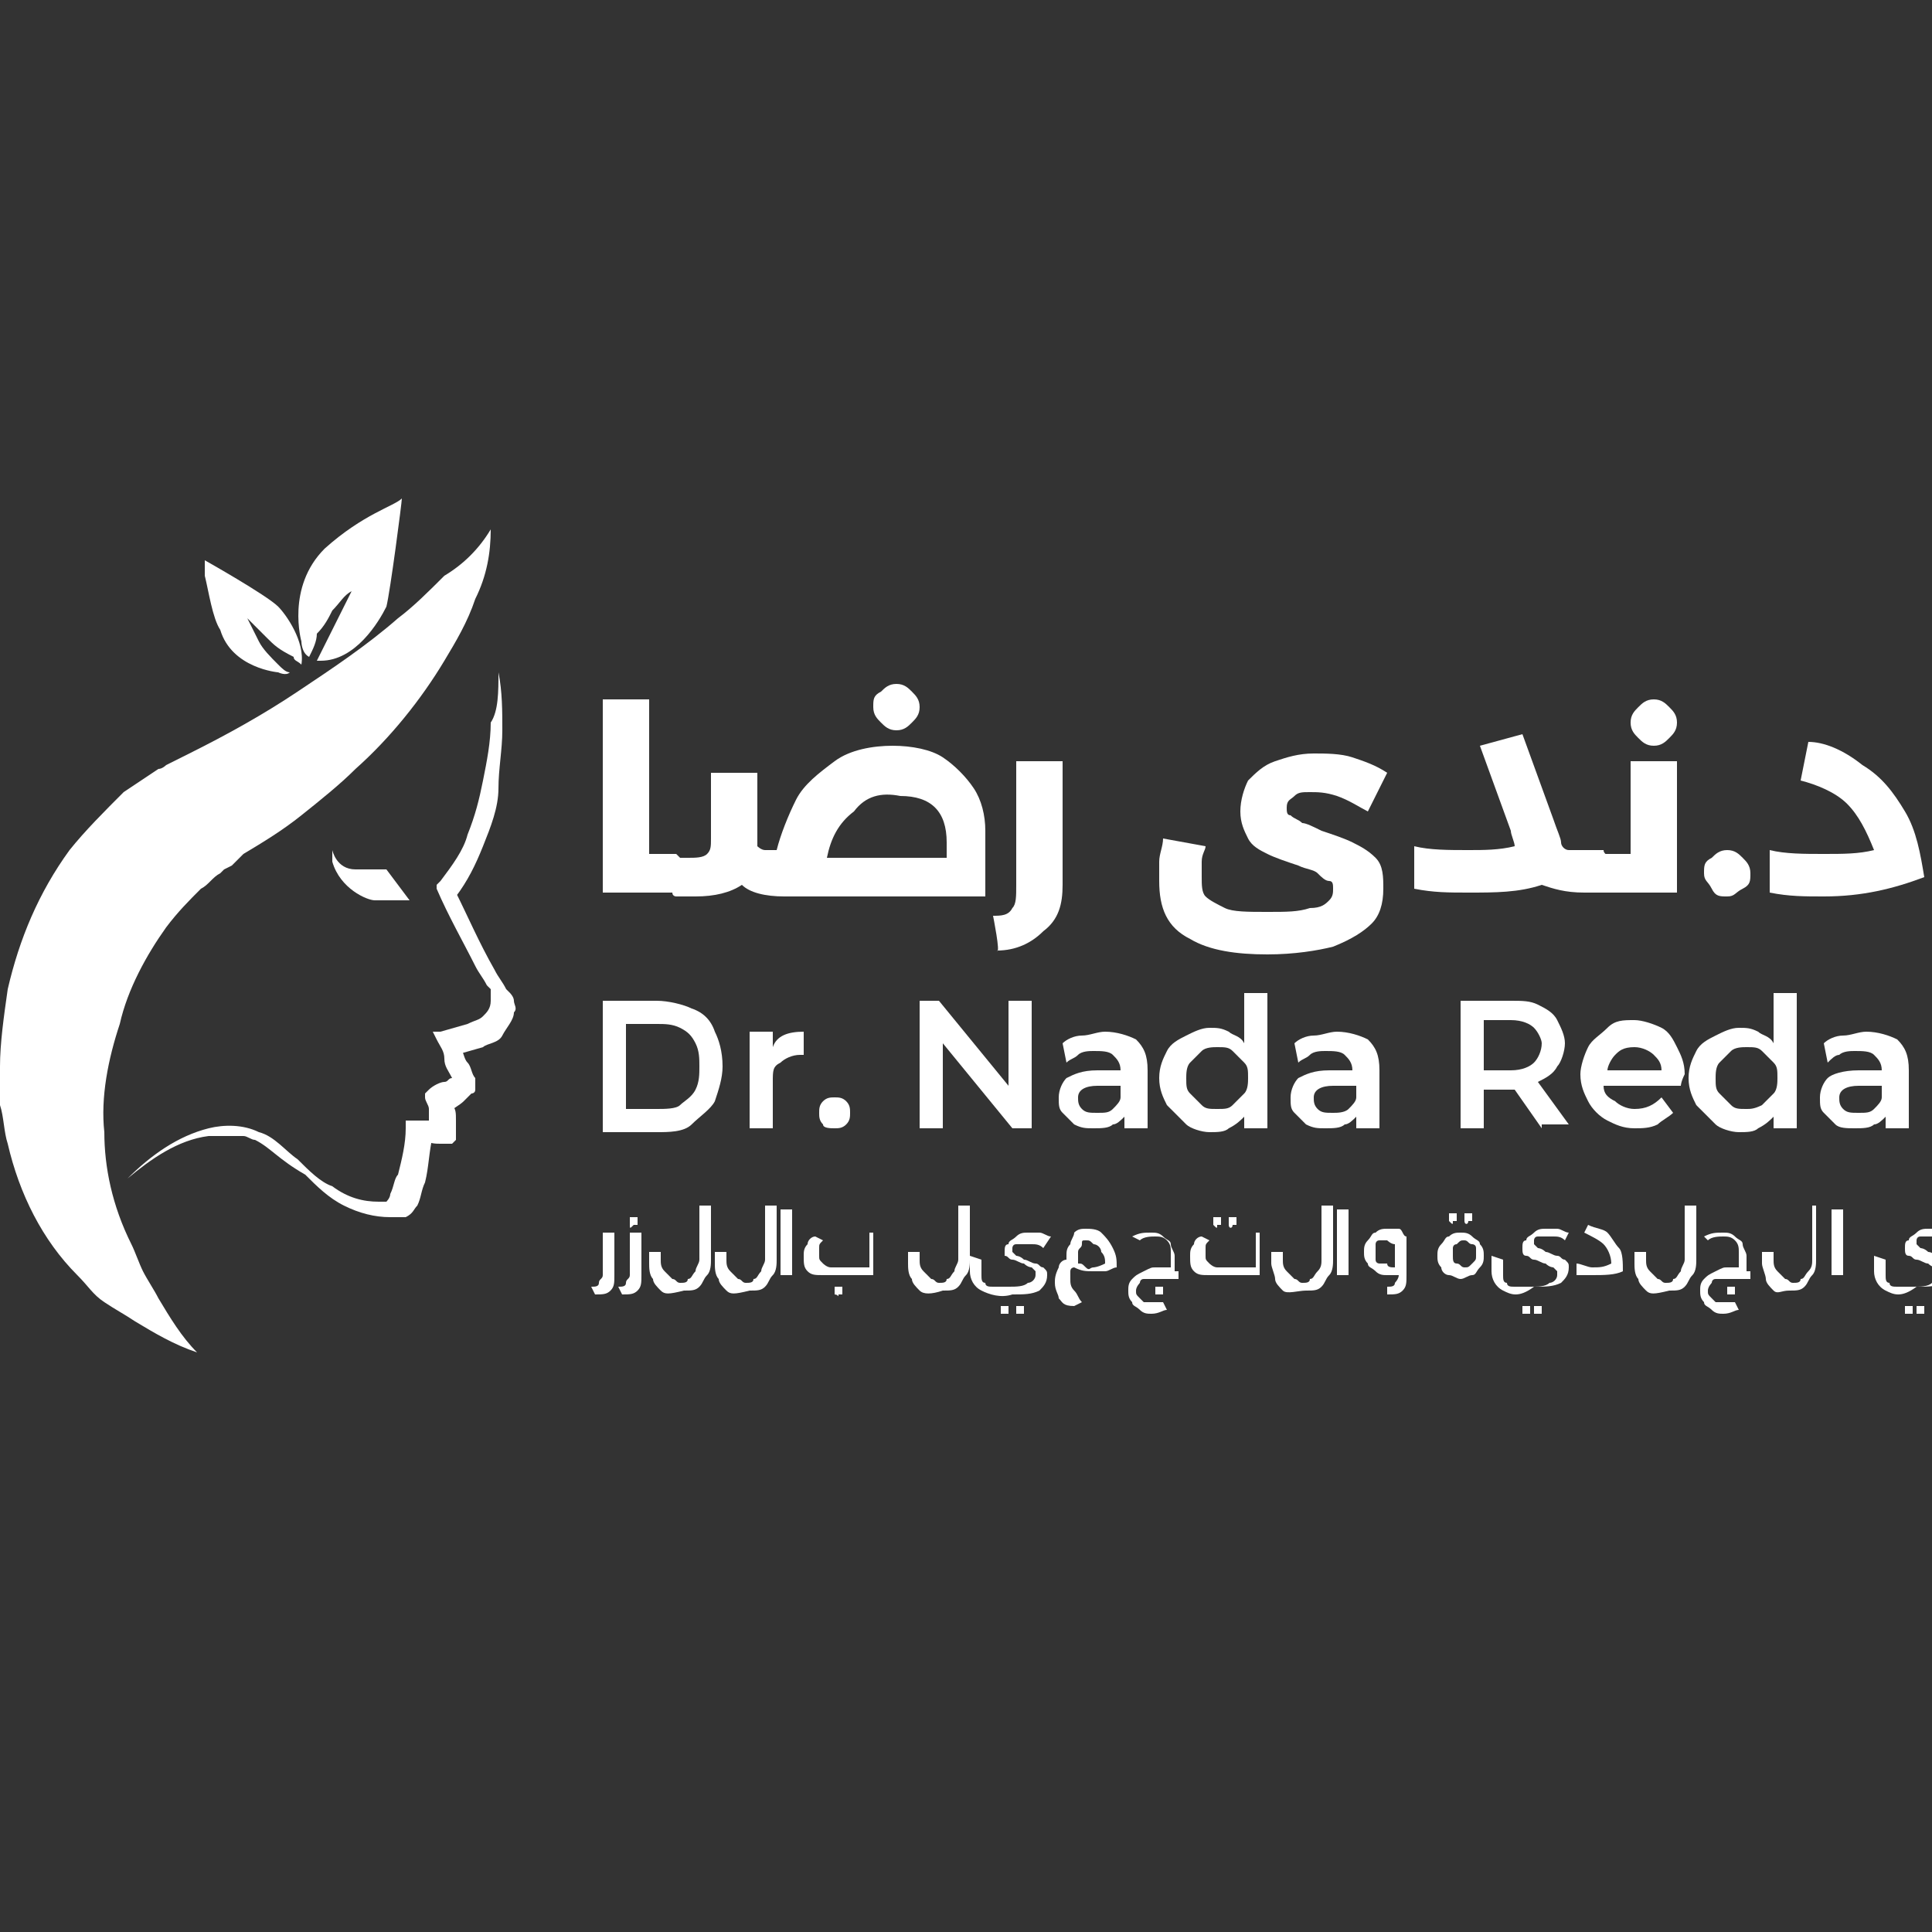 <?xml version="1.0" encoding="utf-8"?>
<!-- Generator: Adobe Illustrator 28.1.0, SVG Export Plug-In . SVG Version: 6.00 Build 0)  -->
<svg version="1.1" id="Layer_1" xmlns="http://www.w3.org/2000/svg" xmlns:xlink="http://www.w3.org/1999/xlink" x="0px" y="0px"
	 viewBox="0 0 50 50" style="enable-background:new 0 0 50 50;" xml:space="preserve">
<rect x="0" y="0" width="50" height="50" fill="#333333" stroke="none"/>
<style type="text/css">
	.st0{fill:#FFFFFF;}
	.st1{enable-background:new    ;}
</style>
<g>
	<g>
		<path class="st0" d="M17.6,22.2c0,0.1,0,0.2,0,0.4s0,0.3,0,0.4c0,0.1-0.1,0.1-0.1,0.1h-1.9v-5h1.2v4h0.7
			C17.5,22.1,17.6,22.2,17.6,22.2L17.6,22.2z"/>
		<path class="st0" d="M25.6,23h-0.1v0.2h-5.2c-0.5,0-0.9-0.1-1.1-0.3c-0.3,0.2-0.7,0.3-1.2,0.3h-0.5c0,0-0.1,0-0.1-0.1s0-0.2,0-0.4
			s0-0.3,0-0.4c0-0.1,0.1-0.1,0.1-0.1h0.3c0.2,0,0.4,0,0.5-0.1c0.1-0.1,0.1-0.2,0.1-0.4V20h1.2v1.5c0,0.1,0,0.3,0,0.4
			c0,0,0.1,0.1,0.2,0.1c0.1,0,0.2,0,0.3,0c0.1-0.4,0.3-0.9,0.5-1.3s0.6-0.7,1-1s1-0.4,1.5-0.4c0.5,0,1,0.1,1.3,0.3s0.6,0.5,0.8,0.8
			c0.2,0.3,0.3,0.7,0.3,1.1V23L25.6,23z M22.1,21c-0.4,0.3-0.6,0.7-0.7,1.2h3.1v-0.4c0-0.4-0.1-0.7-0.3-0.9
			c-0.2-0.2-0.5-0.3-0.9-0.3C22.8,20.5,22.4,20.6,22.1,21L22.1,21z M22.8,18.7c-0.1-0.1-0.2-0.2-0.2-0.4s0-0.3,0.2-0.4
			c0.1-0.1,0.2-0.2,0.4-0.2s0.3,0.1,0.4,0.2s0.2,0.2,0.2,0.4s-0.1,0.3-0.2,0.4s-0.2,0.2-0.4,0.2S22.9,18.8,22.8,18.7z"/>
		<path class="st0" d="M25.7,23.7c0.2,0,0.4,0,0.5-0.2c0.1-0.1,0.1-0.3,0.1-0.6v-3.2h1.2v3.2c0,0.5-0.1,0.9-0.5,1.2
			c-0.3,0.3-0.7,0.5-1.2,0.5C25.9,24.7,25.7,23.7,25.7,23.7z"/>
		<path class="st0" d="M30.8,24.3C30.2,24,30,23.5,30,22.8c0-0.1,0-0.3,0-0.5s0.1-0.4,0.1-0.6l1.1,0.2c0,0.1-0.1,0.2-0.1,0.4
			c0,0.2,0,0.3,0,0.4c0,0.2,0,0.4,0.1,0.5c0.1,0.1,0.3,0.2,0.5,0.3c0.2,0.1,0.6,0.1,1.1,0.1s0.8,0,1.1-0.1c0.3,0,0.4-0.1,0.5-0.2
			c0.1-0.1,0.1-0.2,0.1-0.3c0-0.1,0-0.2-0.1-0.2s-0.2-0.1-0.3-0.2s-0.3-0.1-0.5-0.2c-0.3-0.1-0.6-0.2-0.8-0.3s-0.4-0.2-0.5-0.4
			s-0.2-0.4-0.2-0.7s0.1-0.6,0.2-0.8c0.2-0.2,0.4-0.4,0.7-0.5c0.3-0.1,0.6-0.2,1-0.2c0.3,0,0.7,0,1,0.1c0.3,0.1,0.6,0.2,0.9,0.4
			l-0.5,1c-0.2-0.1-0.5-0.3-0.8-0.4s-0.5-0.1-0.7-0.1c-0.2,0-0.3,0-0.4,0.1s-0.2,0.1-0.2,0.3c0,0.1,0,0.2,0.1,0.2
			c0.1,0.1,0.2,0.1,0.3,0.2c0.1,0,0.3,0.1,0.5,0.2c0.3,0.1,0.6,0.2,0.8,0.3s0.4,0.2,0.6,0.4s0.2,0.5,0.2,0.8c0,0.4-0.1,0.7-0.3,0.9
			c-0.2,0.2-0.5,0.4-1,0.6c-0.4,0.1-1,0.2-1.7,0.2C32,24.7,31.3,24.6,30.8,24.3L30.8,24.3z"/>
		<path class="st0" d="M41.6,22.2c0,0.1,0,0.2,0,0.4s0,0.3,0,0.4c0,0.1-0.1,0.1-0.1,0.1H41c-0.5,0-0.8-0.1-1.1-0.2
			c-0.6,0.2-1.2,0.2-1.9,0.2c-0.5,0-0.9,0-1.4-0.1v-1.1c0.4,0.1,0.9,0.1,1.4,0.1c0.4,0,0.8,0,1.2-0.1c0-0.1-0.1-0.3-0.1-0.4
			l-0.8-2.2l1.1-0.3l0.8,2.2c0.1,0.3,0.2,0.5,0.2,0.6c0,0.1,0.1,0.2,0.2,0.2c0.1,0,0.2,0,0.4,0h0.5C41.5,22.1,41.6,22.1,41.6,22.2
			L41.6,22.2z"/>
		<path class="st0" d="M43.4,19.7v3.4h-1.9c0,0-0.1,0-0.1-0.1c0-0.1,0-0.2,0-0.4s0-0.3,0-0.4c0-0.1,0.1-0.1,0.1-0.1h0.7v-2.4
			L43.4,19.7L43.4,19.7z M42.4,19.1c-0.1-0.1-0.2-0.2-0.2-0.4s0.1-0.3,0.2-0.4c0.1-0.1,0.2-0.2,0.4-0.2s0.3,0.1,0.4,0.2
			c0.1,0.1,0.2,0.2,0.2,0.4s-0.1,0.3-0.2,0.4s-0.2,0.2-0.4,0.2S42.5,19.2,42.4,19.1z"/>
		<path class="st0" d="M45.1,22.2c0.1,0.1,0.2,0.2,0.2,0.4s0,0.3-0.2,0.4s-0.2,0.2-0.4,0.2s-0.3,0-0.4-0.2s-0.2-0.2-0.2-0.4
			s0-0.3,0.2-0.4c0.1-0.1,0.2-0.2,0.4-0.2S45,22.1,45.1,22.2z"/>
		<path class="st0" d="M48.2,19.8c0.5,0.3,0.8,0.7,1.1,1.2c0.3,0.5,0.4,1.1,0.5,1.7c-0.8,0.3-1.6,0.5-2.6,0.5c-0.5,0-0.9,0-1.4-0.1
			V22c0.4,0.1,0.9,0.1,1.4,0.1s0.9,0,1.3-0.1c-0.2-0.5-0.4-0.9-0.7-1.2s-0.8-0.5-1.2-0.6l0.2-1C47.2,19.2,47.7,19.4,48.2,19.8
			L48.2,19.8z"/>
	</g>
	<g class="st1">
		<path class="st0" d="M15.6,25.9H17c0.3,0,0.7,0.1,0.9,0.2c0.3,0.1,0.5,0.3,0.6,0.6c0.1,0.2,0.2,0.5,0.2,0.9c0,0.3-0.1,0.6-0.2,0.9
			c-0.1,0.2-0.4,0.4-0.6,0.6s-0.6,0.2-0.9,0.2h-1.4V25.9z M17,28.7c0.2,0,0.5,0,0.6-0.1s0.3-0.2,0.4-0.4s0.1-0.4,0.1-0.6
			c0-0.2,0-0.4-0.1-0.6c-0.1-0.2-0.2-0.3-0.4-0.4s-0.4-0.1-0.6-0.1h-0.8v2.2H17z"/>
		<path class="st0" d="M20.8,26.7v0.6c0,0-0.1,0-0.1,0c-0.2,0-0.4,0.1-0.5,0.2C20,27.6,20,27.7,20,28v1.2h-0.6v-2.5h0.6v0.4
			C20.1,26.8,20.4,26.7,20.8,26.7z"/>
		<path class="st0" d="M21.3,29.1c-0.1-0.1-0.1-0.2-0.1-0.3c0-0.1,0-0.2,0.1-0.3c0.1-0.1,0.2-0.1,0.3-0.1s0.2,0,0.3,0.1
			c0.1,0.1,0.1,0.2,0.1,0.3c0,0.1,0,0.2-0.1,0.3s-0.2,0.1-0.3,0.1S21.3,29.2,21.3,29.1z"/>
		<path class="st0" d="M26.7,25.9v3.3h-0.5L24.4,27v2.2h-0.6v-3.3h0.5l1.8,2.2v-2.2H26.7z"/>
		<path class="st0" d="M29.4,26.9c0.2,0.2,0.3,0.4,0.3,0.8v1.5h-0.6v-0.3c-0.1,0.1-0.2,0.2-0.3,0.2c-0.1,0.1-0.3,0.1-0.5,0.1
			c-0.2,0-0.3,0-0.5-0.1c-0.1-0.1-0.2-0.2-0.3-0.3s-0.1-0.2-0.1-0.4c0-0.2,0.1-0.4,0.2-0.5c0.2-0.1,0.4-0.2,0.8-0.2h0.6v0
			c0-0.2-0.1-0.3-0.2-0.4c-0.1-0.1-0.3-0.1-0.5-0.1c-0.1,0-0.3,0-0.4,0.1s-0.2,0.1-0.3,0.2L27.5,27c0.1-0.1,0.3-0.2,0.5-0.2
			s0.4-0.1,0.6-0.1C28.9,26.7,29.2,26.8,29.4,26.9z M28.8,28.7c0.1-0.1,0.2-0.2,0.2-0.3v-0.3h-0.6c-0.3,0-0.5,0.1-0.5,0.3
			c0,0.1,0,0.2,0.1,0.3c0.1,0.1,0.2,0.1,0.4,0.1C28.6,28.8,28.7,28.8,28.8,28.7z"/>
		<path class="st0" d="M32.8,25.7v3.5h-0.6v-0.3c-0.1,0.1-0.2,0.2-0.4,0.3c-0.1,0.1-0.3,0.1-0.5,0.1c-0.2,0-0.5-0.1-0.6-0.2
			s-0.3-0.3-0.5-0.5c-0.1-0.2-0.2-0.4-0.2-0.7s0.1-0.5,0.2-0.7c0.1-0.2,0.3-0.3,0.5-0.4c0.2-0.1,0.4-0.2,0.6-0.2
			c0.2,0,0.3,0,0.5,0.1c0.1,0.1,0.3,0.1,0.4,0.3v-1.3H32.8z M31.9,28.6c0.1-0.1,0.2-0.2,0.3-0.3s0.1-0.3,0.1-0.4
			c0-0.2,0-0.3-0.1-0.4c-0.1-0.1-0.2-0.2-0.3-0.3c-0.1-0.1-0.2-0.1-0.4-0.1c-0.1,0-0.3,0-0.4,0.1c-0.1,0.1-0.2,0.2-0.3,0.3
			c-0.1,0.1-0.1,0.3-0.1,0.4c0,0.2,0,0.3,0.1,0.4s0.2,0.2,0.3,0.3c0.1,0.1,0.2,0.1,0.4,0.1C31.7,28.7,31.8,28.7,31.9,28.6z"/>
		<path class="st0" d="M35.4,26.9c0.2,0.2,0.3,0.4,0.3,0.8v1.5h-0.6v-0.3c-0.1,0.1-0.2,0.2-0.3,0.2c-0.1,0.1-0.3,0.1-0.5,0.1
			c-0.2,0-0.3,0-0.5-0.1c-0.1-0.1-0.2-0.2-0.3-0.3s-0.1-0.2-0.1-0.4c0-0.2,0.1-0.4,0.2-0.5c0.2-0.1,0.4-0.2,0.8-0.2h0.6v0
			c0-0.2-0.1-0.3-0.2-0.4c-0.1-0.1-0.3-0.1-0.5-0.1c-0.1,0-0.3,0-0.4,0.1s-0.2,0.1-0.3,0.2L33.5,27c0.1-0.1,0.3-0.2,0.5-0.2
			s0.4-0.1,0.6-0.1C34.9,26.7,35.2,26.8,35.4,26.9z M34.9,28.7c0.1-0.1,0.2-0.2,0.2-0.3v-0.3h-0.6c-0.3,0-0.5,0.1-0.5,0.3
			c0,0.1,0,0.2,0.1,0.3c0.1,0.1,0.2,0.1,0.4,0.1C34.6,28.8,34.8,28.8,34.9,28.7z"/>
		<path class="st0" d="M39.9,29.2l-0.7-1c0,0-0.1,0-0.1,0h-0.7v1h-0.6v-3.3h1.3c0.3,0,0.5,0,0.7,0.1c0.2,0.1,0.4,0.2,0.5,0.4
			c0.1,0.2,0.2,0.4,0.2,0.6c0,0.2-0.1,0.5-0.2,0.6c-0.1,0.2-0.3,0.3-0.5,0.4l0.8,1.1H39.9z M39.7,26.6c-0.1-0.1-0.3-0.2-0.6-0.2
			h-0.7v1.3h0.7c0.3,0,0.5-0.1,0.6-0.2c0.1-0.1,0.2-0.3,0.2-0.5C39.9,26.9,39.8,26.7,39.7,26.6z"/>
		<path class="st0" d="M43.5,28.1h-2c0,0.2,0.1,0.3,0.3,0.4c0.1,0.1,0.3,0.2,0.5,0.2c0.3,0,0.5-0.1,0.7-0.3l0.3,0.4
			c-0.1,0.1-0.3,0.2-0.4,0.3c-0.2,0.1-0.4,0.1-0.6,0.1c-0.3,0-0.5-0.1-0.7-0.2c-0.2-0.1-0.4-0.3-0.5-0.5c-0.1-0.2-0.2-0.4-0.2-0.7
			c0-0.2,0.1-0.5,0.2-0.7c0.1-0.2,0.3-0.3,0.5-0.5s0.4-0.2,0.7-0.2c0.2,0,0.5,0.1,0.7,0.2s0.3,0.3,0.4,0.5c0.1,0.2,0.2,0.4,0.2,0.7
			C43.5,28,43.5,28.1,43.5,28.1z M41.8,27.3c-0.1,0.1-0.2,0.3-0.2,0.4h1.4c0-0.2-0.1-0.3-0.2-0.4c-0.1-0.1-0.3-0.2-0.5-0.2
			C42,27.1,41.9,27.2,41.8,27.3z"/>
		<path class="st0" d="M46.5,25.7v3.5h-0.6v-0.3c-0.1,0.1-0.2,0.2-0.4,0.3c-0.1,0.1-0.3,0.1-0.5,0.1c-0.2,0-0.5-0.1-0.6-0.2
			s-0.3-0.3-0.5-0.5c-0.1-0.2-0.2-0.4-0.2-0.7s0.1-0.5,0.2-0.7c0.1-0.2,0.3-0.3,0.5-0.4c0.2-0.1,0.4-0.2,0.6-0.2
			c0.2,0,0.3,0,0.5,0.1c0.1,0.1,0.3,0.1,0.4,0.3v-1.3H46.5z M45.6,28.6c0.1-0.1,0.2-0.2,0.3-0.3s0.1-0.3,0.1-0.4
			c0-0.2,0-0.3-0.1-0.4c-0.1-0.1-0.2-0.2-0.3-0.3c-0.1-0.1-0.2-0.1-0.4-0.1c-0.1,0-0.3,0-0.4,0.1c-0.1,0.1-0.2,0.2-0.3,0.3
			c-0.1,0.1-0.1,0.3-0.1,0.4c0,0.2,0,0.3,0.1,0.4s0.2,0.2,0.3,0.3c0.1,0.1,0.2,0.1,0.4,0.1C45.3,28.7,45.4,28.7,45.6,28.6z"/>
		<path class="st0" d="M49.1,26.9c0.2,0.2,0.3,0.4,0.3,0.8v1.5h-0.6v-0.3c-0.1,0.1-0.2,0.2-0.3,0.2c-0.1,0.1-0.3,0.1-0.5,0.1
			s-0.4,0-0.5-0.1c-0.1-0.1-0.2-0.2-0.3-0.3s-0.1-0.2-0.1-0.4c0-0.2,0.1-0.4,0.2-0.5s0.4-0.2,0.8-0.2h0.6v0c0-0.2-0.1-0.3-0.2-0.4
			c-0.1-0.1-0.3-0.1-0.5-0.1c-0.1,0-0.3,0-0.4,0.1c-0.1,0-0.2,0.1-0.3,0.2L47.2,27c0.1-0.1,0.3-0.2,0.5-0.2s0.4-0.1,0.6-0.1
			C48.6,26.7,48.9,26.8,49.1,26.9z M48.5,28.7c0.1-0.1,0.2-0.2,0.2-0.3v-0.3h-0.6c-0.3,0-0.5,0.1-0.5,0.3c0,0.1,0,0.2,0.1,0.3
			c0.1,0.1,0.2,0.1,0.4,0.1C48.3,28.8,48.4,28.8,48.5,28.7z"/>
	</g>
</g>
<g>
	<path class="st0" d="M12.9,17.4c0.1,0.5,0.1,1,0.1,1.5c0,0.5-0.1,1-0.1,1.5s-0.2,1-0.4,1.5c-0.2,0.5-0.4,0.9-0.7,1.3l0-0.1
		c0.3,0.6,0.6,1.3,1,2c0.1,0.2,0.2,0.3,0.3,0.5l0.1,0.1c0,0,0.1,0.1,0.1,0.2c0,0.1,0.1,0.2,0,0.3c0,0.2-0.2,0.4-0.3,0.6
		s-0.4,0.2-0.5,0.3l0,0h0l-0.7,0.2l0.1-0.2c0.1,0.1,0.1,0.3,0.2,0.4c0.1,0.1,0.1,0.3,0.2,0.4h0v0c0,0,0,0,0,0.1c0,0,0,0,0,0.1
		s0,0,0,0c0,0,0,0.1,0,0.1c0,0.1-0.1,0.1-0.1,0.1c-0.1,0.1-0.1,0.1-0.2,0.2c-0.1,0.1-0.3,0.2-0.4,0.3l0.1-0.2
		c0.1,0.1,0.1,0.2,0.1,0.4c0,0.1,0,0.1,0,0.2c0,0.1,0,0.1,0,0.2c0,0,0,0,0,0.1c0,0,0,0-0.1,0.1c0,0,0,0,0,0l0,0c0,0,0,0-0.1,0
		c-0.1,0-0.2,0-0.2,0c-0.1,0-0.3,0-0.4-0.1l0.2-0.1c-0.1,0.4-0.1,0.8-0.2,1.2c-0.1,0.2-0.1,0.4-0.2,0.6c-0.1,0.1-0.1,0.2-0.3,0.3
		c0,0-0.1,0-0.1,0s-0.1,0-0.1,0c-0.1,0-0.1,0-0.2,0c-0.4,0-0.8-0.1-1.2-0.3c-0.4-0.2-0.7-0.5-1-0.8C7.2,30,7,29.7,6.6,29.5
		c-0.1,0-0.2-0.1-0.3-0.1c-0.1,0-0.2,0-0.3,0c-0.1,0-0.2,0-0.3,0c-0.1,0-0.2,0-0.3,0c-0.8,0.1-1.5,0.6-2.1,1.1
		c0.6-0.6,1.3-1.1,2.1-1.3c0.4-0.1,0.9-0.1,1.3,0.1c0.4,0.1,0.7,0.5,1,0.7c0.3,0.3,0.6,0.6,0.9,0.7C9,31,9.4,31.1,9.8,31.1
		c0.1,0,0.1,0,0.1,0c0,0,0.1,0,0.1,0s0,0,0,0c0,0,0.1-0.1,0.1-0.2c0.1-0.2,0.1-0.4,0.2-0.5c0.1-0.4,0.2-0.8,0.2-1.2l0-0.2l0.2,0
		c0.1,0,0.2,0,0.3,0c0.1,0,0.1,0,0.1,0h0l0,0c0,0,0,0,0,0l0,0l0,0c0,0,0-0.2,0-0.3s-0.1-0.2-0.1-0.3L11,28.3l0.1-0.1
		c0.1-0.1,0.3-0.2,0.4-0.2c0.1,0,0.1-0.1,0.2-0.1c0,0,0,0,0,0c0,0,0,0,0,0c0,0,0,0,0,0s0,0,0,0s0,0,0,0v0l0,0
		c-0.1-0.2-0.2-0.3-0.2-0.5s-0.1-0.3-0.2-0.5l-0.1-0.2l0.2,0l0.7-0.2h0c0.2-0.1,0.3-0.1,0.4-0.2s0.2-0.2,0.2-0.4c0-0.1,0-0.1,0-0.2
		c0,0,0-0.1,0-0.1l-0.1-0.1c-0.1-0.2-0.2-0.3-0.3-0.5c-0.3-0.6-0.7-1.3-1-2l0-0.1l0.1-0.1c0.3-0.4,0.6-0.8,0.7-1.2
		c0.2-0.5,0.3-0.9,0.4-1.4c0.1-0.5,0.2-1,0.2-1.5C12.9,18.4,12.9,17.9,12.9,17.4L12.9,17.4z"/>
	<path class="st0" d="M10,22.5l0.6,0.8c0,0-0.7,0-0.9,0s-0.9-0.3-1.1-1l0-0.3c0,0,0.1,0.5,0.6,0.5"/>
	<path class="st0" d="M12.7,13.7c0,0.6-0.1,1.2-0.4,1.8c-0.2,0.6-0.5,1.1-0.8,1.6c-0.6,1-1.4,2-2.3,2.8c-0.4,0.4-0.9,0.8-1.4,1.2
		c-0.5,0.4-1,0.7-1.5,1L6,22.4l-0.2,0.1c0,0-0.1,0.1-0.1,0.1c-0.2,0.1-0.3,0.3-0.5,0.4c-0.3,0.3-0.6,0.6-0.9,1
		c-0.5,0.7-1,1.6-1.2,2.5c-0.3,0.9-0.5,1.9-0.4,2.8c0,0.9,0.2,1.9,0.7,2.9c0.1,0.2,0.2,0.5,0.3,0.7c0.1,0.2,0.3,0.5,0.4,0.7
		c0.3,0.5,0.6,1,1,1.4c-0.6-0.2-1.1-0.5-1.6-0.8C3.2,34,3,33.9,2.7,33.7S2.3,33.3,2,33c-0.9-0.9-1.5-2.1-1.8-3.4
		c-0.1-0.3-0.1-0.7-0.2-1c0-0.3,0-0.7,0-1c0-0.6,0.1-1.3,0.2-2c0.3-1.3,0.8-2.5,1.6-3.6c0.4-0.5,0.9-1,1.4-1.5
		c0.3-0.2,0.6-0.4,0.9-0.6c0.1,0,0.2-0.1,0.2-0.1l0.2-0.1l0.4-0.2c1-0.5,1.9-1,2.8-1.6c0.9-0.6,1.8-1.2,2.6-1.9
		c0.4-0.3,0.8-0.7,1.2-1.1C12,14.6,12.4,14.2,12.7,13.7L12.7,13.7z"/>
	<path class="st0" d="M10.4,12.9c0,0.1-0.3,2.4-0.4,2.8c-0.2,0.4-0.8,1.4-1.7,1.4c0,0-0.1,0-0.1,0c0,0,0,0,0,0
		c0.1-0.2,0.2-0.4,0.3-0.6s0.2-0.4,0.3-0.6l0.3-0.6c-0.2,0.1-0.3,0.3-0.5,0.5c-0.1,0.2-0.2,0.4-0.4,0.6C8.2,16.6,8.1,16.8,8,17
		c-0.2-0.1-0.2-0.4-0.2-0.4s-0.4-1.4,0.6-2.4C9.4,13.3,10.2,13.1,10.4,12.9L10.4,12.9L10.4,12.9z"/>
	<path class="st0" d="M6.9,16.5L6.4,16c0.1,0.2,0.2,0.4,0.3,0.6S7,17,7.2,17.2c0.1,0.1,0.2,0.2,0.3,0.2c-0.1,0.1-0.3,0-0.3,0
		s-1.2-0.1-1.5-1.1l0,0c-0.2-0.3-0.3-1-0.4-1.4c0,0,0,0,0,0c0-0.1,0-0.1,0-0.2l0,0c0-0.1,0-0.1,0-0.1l0,0c0-0.1,0-0.1,0-0.1
		s1.6,0.9,1.9,1.2c0.2,0.2,0.7,0.9,0.6,1.5c-0.1-0.1-0.2-0.1-0.2-0.2C7.2,16.8,7.1,16.7,6.9,16.5L6.9,16.5z"/>
</g>
<g class="st1">
	<path class="st0" d="M15.3,33.3c0.1,0,0.2,0,0.2-0.1s0.1-0.1,0.1-0.2v-1.1h0.3v1.1c0,0.2,0,0.3-0.1,0.4c-0.1,0.1-0.2,0.1-0.4,0.1
		L15.3,33.3z"/>
	<path class="st0" d="M16,33.3c0.1,0,0.2,0,0.2-0.1s0.1-0.1,0.1-0.2v-1.1h0.3v1.1c0,0.2,0,0.3-0.1,0.4c-0.1,0.1-0.2,0.1-0.4,0.1
		L16,33.3z M16.3,31.7c0,0,0-0.1,0-0.1s0-0.1,0-0.1c0,0,0.1,0,0.1,0c0,0,0.1,0,0.1,0s0,0.1,0,0.1s0,0.1,0,0.1c0,0-0.1,0-0.1,0
		C16.3,31.8,16.3,31.8,16.3,31.7z"/>
	<path class="st0" d="M17.1,33.4c-0.1-0.1-0.2-0.2-0.2-0.3c-0.1-0.1-0.1-0.3-0.1-0.4c0-0.1,0-0.2,0-0.3l0.3,0c0,0.1,0,0.2,0,0.2
		c0,0.1,0,0.2,0.1,0.3s0.1,0.1,0.2,0.2c0.1,0,0.1,0.1,0.2,0.1c0.1,0,0.2,0,0.2-0.1c0.1,0,0.1-0.1,0.2-0.2c0-0.1,0.1-0.2,0.1-0.3
		v-1.4h0.3v1.4c0,0.1,0,0.3-0.1,0.4c-0.1,0.1-0.1,0.2-0.2,0.3c-0.1,0.1-0.2,0.1-0.4,0.1C17.3,33.5,17.2,33.5,17.1,33.4z"/>
	<path class="st0" d="M18.8,33.4c-0.1-0.1-0.2-0.2-0.2-0.3c-0.1-0.1-0.1-0.3-0.1-0.4c0-0.1,0-0.2,0-0.3l0.3,0c0,0.1,0,0.2,0,0.2
		c0,0.1,0,0.2,0.1,0.3s0.1,0.1,0.2,0.2c0.1,0,0.1,0.1,0.2,0.1c0.1,0,0.2,0,0.2-0.1c0.1,0,0.1-0.1,0.2-0.2c0-0.1,0.1-0.2,0.1-0.3
		v-1.4h0.3v1.4c0,0.1,0,0.3-0.1,0.4c-0.1,0.1-0.1,0.2-0.2,0.3c-0.1,0.1-0.2,0.1-0.4,0.1C19,33.5,18.9,33.5,18.8,33.4z"/>
	<path class="st0" d="M20.2,31.3h0.3v1.7h-0.3V31.3z"/>
	<path class="st0" d="M22.6,31.9v1.1l-1.3,0c-0.2,0-0.3,0-0.4-0.1s-0.1-0.2-0.1-0.4c0-0.1,0-0.2,0.1-0.3c0-0.1,0.1-0.2,0.2-0.2
		l0.2,0.1c-0.1,0.1-0.1,0.1-0.1,0.2s0,0.1,0,0.2c0,0.1,0,0.1,0.1,0.2c0,0,0.1,0.1,0.2,0.1h1v-0.9H22.6z M21.6,33.5c0,0,0-0.1,0-0.1
		c0,0,0-0.1,0-0.1c0,0,0.1,0,0.1,0c0,0,0.1,0,0.1,0c0,0,0,0.1,0,0.1c0,0,0,0.1,0,0.1c0,0-0.1,0-0.1,0C21.7,33.6,21.7,33.5,21.6,33.5
		z"/>
	<path class="st0" d="M23.8,33.4c-0.1-0.1-0.2-0.2-0.2-0.3c-0.1-0.1-0.1-0.3-0.1-0.4c0-0.1,0-0.2,0-0.3l0.3,0c0,0.1,0,0.2,0,0.2
		c0,0.1,0,0.2,0.1,0.3s0.1,0.1,0.2,0.2c0.1,0,0.1,0.1,0.2,0.1c0.1,0,0.2,0,0.2-0.1c0.1,0,0.1-0.1,0.2-0.2c0-0.1,0.1-0.2,0.1-0.3
		v-1.4h0.3v1.4c0,0.1,0,0.3-0.1,0.4c-0.1,0.1-0.1,0.2-0.2,0.3c-0.1,0.1-0.2,0.1-0.4,0.1C24.1,33.5,23.9,33.5,23.8,33.4z"/>
	<path class="st0" d="M25.4,33.4c-0.2-0.1-0.3-0.3-0.3-0.5c0-0.1,0-0.1,0-0.2s0-0.1,0-0.2l0.3,0.1c0,0,0,0.1,0,0.2s0,0.1,0,0.2
		c0,0.1,0,0.2,0.1,0.2c0,0.1,0.1,0.1,0.2,0.1s0.2,0,0.4,0c0.2,0,0.4,0,0.5-0.1c0.1,0,0.2-0.1,0.2-0.2c0,0,0-0.1,0-0.1
		c0,0-0.1-0.1-0.1-0.1s-0.1,0-0.2-0.1c-0.1,0-0.2-0.1-0.3-0.1s-0.1-0.1-0.2-0.1C26,32.6,26,32.5,26,32.4c0-0.1,0-0.2,0.1-0.2
		c0-0.1,0.1-0.1,0.2-0.2s0.2-0.1,0.3-0.1c0.1,0,0.2,0,0.3,0c0.1,0,0.2,0.1,0.3,0.1L27,32.3c-0.1-0.1-0.2-0.1-0.3-0.1s-0.2,0-0.2,0
		c-0.1,0-0.2,0-0.2,0c-0.1,0-0.1,0.1-0.1,0.1c0,0,0,0.1,0,0.1s0.1,0.1,0.1,0.1c0,0,0.1,0,0.2,0.1c0.1,0,0.2,0.1,0.3,0.1
		c0.1,0,0.1,0.1,0.2,0.1c0.1,0.1,0.1,0.1,0.1,0.2c0,0.2-0.1,0.3-0.2,0.4c-0.2,0.1-0.4,0.1-0.7,0.1C25.9,33.6,25.6,33.5,25.4,33.4z
		 M25.9,34c0,0,0-0.1,0-0.1s0-0.1,0-0.1c0,0,0.1,0,0.1,0c0,0,0.1,0,0.1,0s0,0.1,0,0.1s0,0.1,0,0.1c0,0-0.1,0-0.1,0
		C26,34,25.9,34,25.9,34z M26.3,34c0,0,0-0.1,0-0.1s0-0.1,0-0.1c0,0,0.1,0,0.1,0c0,0,0.1,0,0.1,0c0,0,0,0.1,0,0.1s0,0.1,0,0.1
		c0,0-0.1,0-0.1,0C26.3,34,26.3,34,26.3,34z"/>
	<path class="st0" d="M27.4,33.6c0-0.1-0.1-0.2-0.1-0.4c0-0.1,0-0.2,0.1-0.4c0-0.1,0.1-0.2,0.2-0.2c0,0,0,0,0-0.1
		c0-0.1,0-0.2,0.1-0.3c0-0.1,0.1-0.2,0.1-0.3c0.1-0.1,0.2-0.1,0.3-0.1c0.1,0,0.3,0,0.4,0.1s0.2,0.2,0.3,0.4c0.1,0.2,0.1,0.3,0.1,0.5
		c-0.1,0-0.2,0.1-0.3,0.1c-0.1,0-0.2,0-0.3,0c-0.2,0-0.3,0-0.5-0.1c0,0-0.1,0-0.1,0.1c0,0,0,0.1,0,0.2c0,0.1,0,0.2,0.1,0.3
		s0.1,0.2,0.2,0.3l-0.2,0.1C27.5,33.8,27.5,33.7,27.4,33.6z M28.6,32.7c0-0.1,0-0.2-0.1-0.3c0-0.1-0.1-0.2-0.2-0.2
		c-0.1-0.1-0.1-0.1-0.2-0.1c-0.1,0-0.1,0-0.1,0.1s-0.1,0.1-0.1,0.2s0,0.1,0,0.2c0,0.1,0,0.1,0,0.1c0.1,0,0.1,0,0.2,0.1s0.1,0,0.2,0
		C28.3,32.8,28.4,32.8,28.6,32.7z"/>
	<path class="st0" d="M29.6,33.1c-0.1,0-0.1,0.1-0.1,0.1c0,0-0.1,0.1-0.1,0.2s0,0.1,0.1,0.2c0,0,0.1,0.1,0.1,0.1s0.1,0,0.2,0
		c0.1,0,0.2,0,0.3,0l0.1,0.2c-0.1,0-0.2,0.1-0.4,0.1c-0.1,0-0.2,0-0.3-0.1s-0.2-0.1-0.2-0.2c-0.1-0.1-0.1-0.2-0.1-0.3
		c0-0.1,0-0.2,0.1-0.3s0.1-0.1,0.3-0.2s0.2-0.1,0.3-0.1h0.4v-0.4c0-0.1,0-0.2-0.1-0.3c-0.1-0.1-0.2-0.1-0.3-0.1
		c-0.1,0-0.3,0-0.4,0.1L29.3,32c0.2-0.1,0.3-0.1,0.5-0.1c0.1,0,0.2,0,0.3,0.1c0.1,0.1,0.2,0.1,0.2,0.2s0.1,0.2,0.1,0.3v0.4h0.1
		l0,0.2h-0.7C29.7,33.1,29.6,33.1,29.6,33.1z M29.9,33.5c0,0,0-0.1,0-0.1c0,0,0-0.1,0-0.1c0,0,0.1,0,0.1,0c0,0,0.1,0,0.1,0
		c0,0,0,0.1,0,0.1c0,0,0,0.1,0,0.1c0,0-0.1,0-0.1,0C30,33.5,29.9,33.5,29.9,33.5z"/>
	<path class="st0" d="M32.6,31.9v1.1l-1.3,0c-0.2,0-0.3,0-0.4-0.1c-0.1-0.1-0.1-0.2-0.1-0.4c0-0.1,0-0.2,0.1-0.3
		c0-0.1,0.1-0.2,0.2-0.2l0.2,0.1c-0.1,0.1-0.1,0.1-0.1,0.2s0,0.1,0,0.2c0,0.1,0,0.1,0.1,0.2c0,0,0.1,0.1,0.2,0.1h1v-0.9H32.6z
		 M31.4,31.7c0,0,0-0.1,0-0.1s0-0.1,0-0.1s0.1,0,0.1,0c0,0,0.1,0,0.1,0s0,0.1,0,0.1s0,0.1,0,0.1c0,0-0.1,0-0.1,0
		C31.5,31.8,31.5,31.8,31.4,31.7z M31.8,31.7c0,0,0-0.1,0-0.1s0-0.1,0-0.1c0,0,0.1,0,0.1,0c0,0,0.1,0,0.1,0c0,0,0,0.1,0,0.1
		s0,0.1,0,0.1c0,0-0.1,0-0.1,0C31.9,31.8,31.8,31.8,31.8,31.7z"/>
	<path class="st0" d="M33.2,33.4c-0.1-0.1-0.2-0.2-0.2-0.3s-0.1-0.3-0.1-0.4c0-0.1,0-0.2,0-0.3l0.3,0c0,0.1,0,0.2,0,0.2
		c0,0.1,0,0.2,0.1,0.3s0.1,0.1,0.2,0.2c0.1,0,0.1,0.1,0.2,0.1s0.2,0,0.2-0.1c0.1,0,0.1-0.1,0.2-0.2s0.1-0.2,0.1-0.3v-1.4h0.3v1.4
		c0,0.1,0,0.3-0.1,0.4c-0.1,0.1-0.1,0.2-0.2,0.3c-0.1,0.1-0.2,0.1-0.4,0.1S33.3,33.5,33.2,33.4z"/>
	<path class="st0" d="M34.6,31.3h0.3v1.7h-0.3V31.3z"/>
	<path class="st0" d="M36.4,32v1c0,0.2,0,0.3-0.1,0.4s-0.2,0.1-0.4,0.1l0-0.2c0.1,0,0.2,0,0.2-0.1c0,0,0.1-0.1,0.1-0.2v0
		c-0.1,0-0.2,0-0.3,0c-0.1,0-0.2,0-0.3-0.1c-0.1-0.1-0.2-0.1-0.2-0.2c-0.1-0.1-0.1-0.2-0.1-0.3s0-0.2,0.1-0.3
		c0.1-0.1,0.1-0.2,0.2-0.2c0.1-0.1,0.2-0.1,0.3-0.1c0.1,0,0.2,0,0.3,0S36.3,32,36.4,32L36.4,32z M36.1,32.8v-0.6
		c-0.1,0-0.2-0.1-0.2-0.1c-0.1,0-0.1,0-0.2,0s-0.1,0.1-0.1,0.1c0,0.1,0,0.1,0,0.2c0,0.1,0,0.1,0,0.2c0,0.1,0.1,0.1,0.1,0.1
		c0.1,0,0.1,0,0.2,0C35.9,32.8,36,32.8,36.1,32.8z"/>
	<path class="st0" d="M37.5,33c-0.1,0-0.2-0.1-0.2-0.2c-0.1-0.1-0.1-0.2-0.1-0.3c0-0.1,0-0.2,0.1-0.3c0.1-0.1,0.1-0.2,0.2-0.2
		c0.1-0.1,0.2-0.1,0.3-0.1s0.2,0,0.3,0.1c0.1,0.1,0.2,0.1,0.2,0.2c0.1,0.1,0.1,0.2,0.1,0.3c0,0.1,0,0.2-0.1,0.3
		c-0.1,0.1-0.1,0.2-0.2,0.2s-0.2,0.1-0.3,0.1S37.6,33,37.5,33z M38.1,32.7c0.1-0.1,0.1-0.1,0.1-0.2c0-0.1,0-0.1,0-0.2
		c0-0.1-0.1-0.1-0.1-0.1c-0.1,0-0.1-0.1-0.2-0.1s-0.1,0-0.2,0.1c-0.1,0-0.1,0.1-0.1,0.1c0,0.1,0,0.1,0,0.2c0,0.1,0,0.2,0.1,0.2
		s0.1,0.1,0.2,0.1S38,32.8,38.1,32.7z M37.5,31.6c0,0,0-0.1,0-0.1c0,0,0-0.1,0-0.1c0,0,0.1,0,0.1,0c0,0,0.1,0,0.1,0c0,0,0,0.1,0,0.1
		c0,0,0,0.1,0,0.1c0,0-0.1,0-0.1,0C37.6,31.7,37.6,31.7,37.5,31.6z M37.9,31.6c0,0,0-0.1,0-0.1c0,0,0-0.1,0-0.1s0.1,0,0.1,0
		c0,0,0.1,0,0.1,0s0,0.1,0,0.1c0,0,0,0.1,0,0.1c0,0-0.1,0-0.1,0C38,31.7,37.9,31.7,37.9,31.6z"/>
	<path class="st0" d="M38.9,33.4c-0.2-0.1-0.3-0.3-0.3-0.5c0-0.1,0-0.1,0-0.2s0-0.1,0-0.2l0.3,0.1c0,0,0,0.1,0,0.2s0,0.1,0,0.2
		c0,0.1,0,0.2,0.1,0.2c0,0.1,0.1,0.1,0.2,0.1s0.2,0,0.4,0c0.2,0,0.4,0,0.5-0.1c0.1,0,0.2-0.1,0.2-0.2c0,0,0-0.1,0-0.1
		c0,0-0.1-0.1-0.1-0.1s-0.1,0-0.2-0.1c-0.1,0-0.2-0.1-0.3-0.1s-0.1-0.1-0.2-0.1s-0.1-0.1-0.1-0.2c0-0.1,0-0.2,0.1-0.2
		c0-0.1,0.1-0.1,0.2-0.2s0.2-0.1,0.3-0.1c0.1,0,0.2,0,0.3,0c0.1,0,0.2,0.1,0.3,0.1l-0.1,0.2c-0.1-0.1-0.2-0.1-0.3-0.1s-0.2,0-0.2,0
		c-0.1,0-0.2,0-0.2,0c-0.1,0-0.1,0.1-0.1,0.1c0,0,0,0.1,0,0.1s0.1,0.1,0.1,0.1c0,0,0.1,0,0.2,0.1c0.1,0,0.2,0.1,0.3,0.1
		c0.1,0,0.1,0.1,0.2,0.1c0.1,0.1,0.1,0.1,0.1,0.2c0,0.2-0.1,0.3-0.2,0.4c-0.2,0.1-0.4,0.1-0.7,0.1C39.3,33.6,39.1,33.5,38.9,33.4z
		 M39.4,34c0,0,0-0.1,0-0.1s0-0.1,0-0.1s0.1,0,0.1,0c0,0,0.1,0,0.1,0s0,0.1,0,0.1s0,0.1,0,0.1c0,0-0.1,0-0.1,0
		C39.4,34,39.4,34,39.4,34z M39.7,34c0,0,0-0.1,0-0.1s0-0.1,0-0.1c0,0,0.1,0,0.1,0c0,0,0.1,0,0.1,0c0,0,0,0.1,0,0.1s0,0.1,0,0.1
		c0,0-0.1,0-0.1,0C39.8,34,39.8,34,39.7,34z"/>
	<path class="st0" d="M41.6,31.9c0.1,0.1,0.2,0.3,0.3,0.4s0.1,0.4,0.1,0.6c-0.2,0.1-0.5,0.1-0.8,0.1c-0.2,0-0.3,0-0.4,0v-0.3
		c0.1,0,0.3,0.1,0.4,0.1c0.2,0,0.3,0,0.5-0.1c0-0.2-0.1-0.4-0.2-0.5c-0.1-0.1-0.3-0.2-0.5-0.3l0.1-0.2
		C41.3,31.8,41.5,31.8,41.6,31.9z"/>
	<path class="st0" d="M42.6,33.4c-0.1-0.1-0.2-0.2-0.2-0.3c-0.1-0.1-0.1-0.3-0.1-0.4c0-0.1,0-0.2,0-0.3l0.3,0c0,0.1,0,0.2,0,0.2
		c0,0.1,0,0.2,0.1,0.3s0.1,0.1,0.2,0.2c0.1,0,0.1,0.1,0.2,0.1c0.1,0,0.2,0,0.2-0.1c0.1,0,0.1-0.1,0.2-0.2c0-0.1,0.1-0.2,0.1-0.3
		v-1.4h0.3v1.4c0,0.1,0,0.3-0.1,0.4c-0.1,0.1-0.1,0.2-0.2,0.3c-0.1,0.1-0.2,0.1-0.4,0.1C42.8,33.5,42.7,33.5,42.6,33.4z"/>
	<path class="st0" d="M44.4,33.1c-0.1,0-0.1,0.1-0.1,0.1c0,0-0.1,0.1-0.1,0.2s0,0.1,0.1,0.2c0,0,0.1,0.1,0.1,0.1s0.1,0,0.2,0
		c0.1,0,0.2,0,0.3,0l0.1,0.2c-0.1,0-0.2,0.1-0.4,0.1c-0.1,0-0.2,0-0.3-0.1s-0.2-0.1-0.2-0.2c-0.1-0.1-0.1-0.2-0.1-0.3
		c0-0.1,0-0.2,0.1-0.3s0.1-0.1,0.3-0.2s0.2-0.1,0.3-0.1H45v-0.4c0-0.1,0-0.2-0.1-0.3c-0.1-0.1-0.2-0.1-0.3-0.1c-0.1,0-0.3,0-0.4,0.1
		L44.1,32c0.2-0.1,0.3-0.1,0.5-0.1c0.1,0,0.2,0,0.3,0.1c0.1,0.1,0.2,0.1,0.2,0.2s0.1,0.2,0.1,0.3v0.4h0.1l0,0.2h-0.7
		C44.5,33.1,44.4,33.1,44.4,33.1z M44.7,33.5c0,0,0-0.1,0-0.1c0,0,0-0.1,0-0.1c0,0,0.1,0,0.1,0c0,0,0.1,0,0.1,0c0,0,0,0.1,0,0.1
		c0,0,0,0.1,0,0.1c0,0-0.1,0-0.1,0C44.8,33.5,44.8,33.5,44.7,33.5z"/>
	<path class="st0" d="M45.9,33.4c-0.1-0.1-0.2-0.2-0.2-0.3s-0.1-0.3-0.1-0.4c0-0.1,0-0.2,0-0.3l0.3,0c0,0.1,0,0.2,0,0.2
		c0,0.1,0,0.2,0.1,0.3s0.1,0.1,0.2,0.2c0.1,0,0.1,0.1,0.2,0.1s0.2,0,0.2-0.1c0.1,0,0.1-0.1,0.2-0.2s0.1-0.2,0.1-0.3v-1.4H47v1.4
		c0,0.1,0,0.3-0.1,0.4c-0.1,0.1-0.1,0.2-0.2,0.3c-0.1,0.1-0.2,0.1-0.4,0.1S46,33.5,45.9,33.4z"/>
	<path class="st0" d="M47.4,31.3h0.3v1.7h-0.3V31.3z"/>
	<path class="st0" d="M48.8,33.4c-0.2-0.1-0.3-0.3-0.3-0.5c0-0.1,0-0.1,0-0.2s0-0.1,0-0.2l0.3,0.1c0,0,0,0.1,0,0.2s0,0.1,0,0.2
		c0,0.1,0,0.2,0.1,0.2c0,0.1,0.1,0.1,0.2,0.1s0.2,0,0.4,0c0.2,0,0.4,0,0.5-0.1c0.1,0,0.2-0.1,0.2-0.2c0,0,0-0.1,0-0.1
		c0,0-0.1-0.1-0.1-0.1s-0.1,0-0.2-0.1c-0.1,0-0.2-0.1-0.3-0.1s-0.1-0.1-0.2-0.1s-0.1-0.1-0.1-0.2c0-0.1,0-0.2,0.1-0.2
		c0-0.1,0.1-0.1,0.2-0.2s0.2-0.1,0.3-0.1c0.1,0,0.2,0,0.3,0c0.1,0,0.2,0.1,0.3,0.1l-0.1,0.2c-0.1-0.1-0.2-0.1-0.3-0.1s-0.2,0-0.2,0
		c-0.1,0-0.2,0-0.2,0c-0.1,0-0.1,0.1-0.1,0.1c0,0,0,0.1,0,0.1s0.1,0.1,0.1,0.1c0,0,0.1,0,0.2,0.1c0.1,0,0.2,0.1,0.3,0.1
		c0.1,0,0.1,0.1,0.2,0.1c0.1,0.1,0.1,0.1,0.1,0.2c0,0.2-0.1,0.3-0.2,0.4c-0.2,0.1-0.4,0.1-0.7,0.1C49.2,33.6,49,33.5,48.8,33.4z
		 M49.3,34c0,0,0-0.1,0-0.1s0-0.1,0-0.1s0.1,0,0.1,0c0,0,0.1,0,0.1,0s0,0.1,0,0.1s0,0.1,0,0.1c0,0-0.1,0-0.1,0
		C49.3,34,49.3,34,49.3,34z M49.6,34c0,0,0-0.1,0-0.1s0-0.1,0-0.1c0,0,0.1,0,0.1,0c0,0,0.1,0,0.1,0c0,0,0,0.1,0,0.1s0,0.1,0,0.1
		c0,0-0.1,0-0.1,0C49.7,34,49.7,34,49.6,34z"/>
	<path class="st0" d="M50.6,33.3c0.1,0,0.2,0,0.2-0.1c0,0,0.1-0.1,0.1-0.2v-1.1h0.3v1.1c0,0.2,0,0.3-0.1,0.4s-0.2,0.1-0.4,0.1
		L50.6,33.3z"/>
	<path class="st0" d="M51.5,31.3h0.3v1.7h-0.3V31.3z"/>
	<path class="st0" d="M54.8,31.9v0.7c0,0.2,0,0.3-0.1,0.4s-0.2,0.1-0.3,0.1c-0.1,0-0.3,0-0.3-0.1c-0.1,0.1-0.2,0.1-0.3,0.1
		c-0.1,0-0.1,0-0.2,0c0,0.2-0.1,0.3-0.2,0.4s-0.3,0.2-0.5,0.2c-0.2,0-0.3,0-0.4-0.1c-0.1-0.1-0.2-0.2-0.3-0.3
		c-0.1-0.1-0.1-0.3-0.1-0.4c0-0.1,0-0.3,0.1-0.4l0.2,0.1c0,0.1,0,0.2,0,0.3c0,0.2,0,0.3,0.1,0.4s0.2,0.2,0.3,0.2
		c0.1,0,0.3-0.1,0.3-0.2c0.1-0.1,0.1-0.2,0.1-0.4c0-0.1,0-0.2,0-0.2c0-0.1,0-0.2-0.1-0.2l0.2-0.1c0,0.1,0.1,0.2,0.1,0.3s0,0.2,0,0.3
		v0c0,0,0.1,0,0.1,0c0.1,0,0.1,0,0.2,0c0,0,0-0.1,0-0.2V32h0.3v0.5c0,0.1,0,0.1,0,0.2c0,0,0.1,0,0.2,0c0.1,0,0.1,0,0.2,0
		c0,0,0-0.1,0-0.2v-0.7H54.8z M53.9,31.5c0,0,0,0.1,0,0.1c0,0,0,0.1,0,0.1c0,0-0.1,0-0.1,0s-0.1,0-0.1,0c0,0,0-0.1,0-0.1
		c0,0,0-0.1,0-0.1c0,0,0.1,0,0.1,0S53.9,31.5,53.9,31.5z M54.1,31.2C54.1,31.3,54.1,31.3,54.1,31.2c0,0.1,0,0.2,0,0.2s-0.1,0-0.1,0
		c0,0-0.1,0-0.1,0c0,0,0-0.1,0-0.1c0,0,0-0.1,0-0.1C53.9,31.2,54,31.2,54.1,31.2C54,31.2,54.1,31.2,54.1,31.2z M54.3,31.5
		c0,0,0,0.1,0,0.1c0,0,0,0.1,0,0.1c0,0-0.1,0-0.1,0s-0.1,0-0.1,0c0,0,0-0.1,0-0.1c0,0,0-0.1,0-0.1c0,0,0.1,0,0.1,0
		S54.3,31.5,54.3,31.5z"/>
	<path class="st0" d="M56.9,31.9v1.1l-1.3,0c-0.2,0-0.3,0-0.4-0.1c-0.1-0.1-0.1-0.2-0.1-0.4c0-0.1,0-0.2,0.1-0.3
		c0-0.1,0.1-0.2,0.2-0.2l0.2,0.1c-0.1,0.1-0.1,0.1-0.1,0.2s0,0.1,0,0.2c0,0.1,0,0.1,0.1,0.2c0,0,0.1,0.1,0.2,0.1h1v-0.9H56.9z
		 M55.7,31.7c0,0,0-0.1,0-0.1s0-0.1,0-0.1c0,0,0.1,0,0.1,0c0,0,0.1,0,0.1,0c0,0,0,0.1,0,0.1s0,0.1,0,0.1c0,0-0.1,0-0.1,0
		C55.8,31.8,55.7,31.8,55.7,31.7z M56.1,31.7c0,0,0-0.1,0-0.1s0-0.1,0-0.1s0.1,0,0.1,0c0,0,0.1,0,0.1,0s0,0.1,0,0.1s0,0.1,0,0.1
		c0,0-0.1,0-0.1,0C56.1,31.8,56.1,31.8,56.1,31.7z"/>
	<path class="st0" d="M59.9,31.9v0.7c0,0.2,0,0.3-0.1,0.4s-0.2,0.1-0.3,0.1c-0.1,0-0.3,0-0.3-0.1c-0.1,0.1-0.2,0.1-0.3,0.1
		c-0.1,0-0.1,0-0.2,0c0,0.2-0.1,0.3-0.2,0.4s-0.3,0.2-0.5,0.2c-0.2,0-0.3,0-0.4-0.1c-0.1-0.1-0.2-0.2-0.3-0.3
		c-0.1-0.1-0.1-0.3-0.1-0.4c0-0.1,0-0.3,0.1-0.4l0.2,0.1c0,0.1,0,0.2,0,0.3c0,0.2,0,0.3,0.1,0.4s0.2,0.2,0.3,0.2
		c0.1,0,0.3-0.1,0.3-0.2c0.1-0.1,0.1-0.2,0.1-0.4c0-0.1,0-0.2,0-0.2c0-0.1,0-0.2-0.1-0.2l0.2-0.1c0,0.1,0.1,0.2,0.1,0.3s0,0.2,0,0.3
		v0c0,0,0.1,0,0.1,0c0.1,0,0.1,0,0.2,0c0,0,0-0.1,0-0.2V32h0.3v0.5c0,0.1,0,0.1,0,0.2c0,0,0.1,0,0.2,0c0.1,0,0.1,0,0.2,0
		c0,0,0-0.1,0-0.2v-0.7H59.9z"/>
	<path class="st0" d="M60.2,31.3h0.3v1.7h-0.3V31.3z"/>
</g>
</svg>
